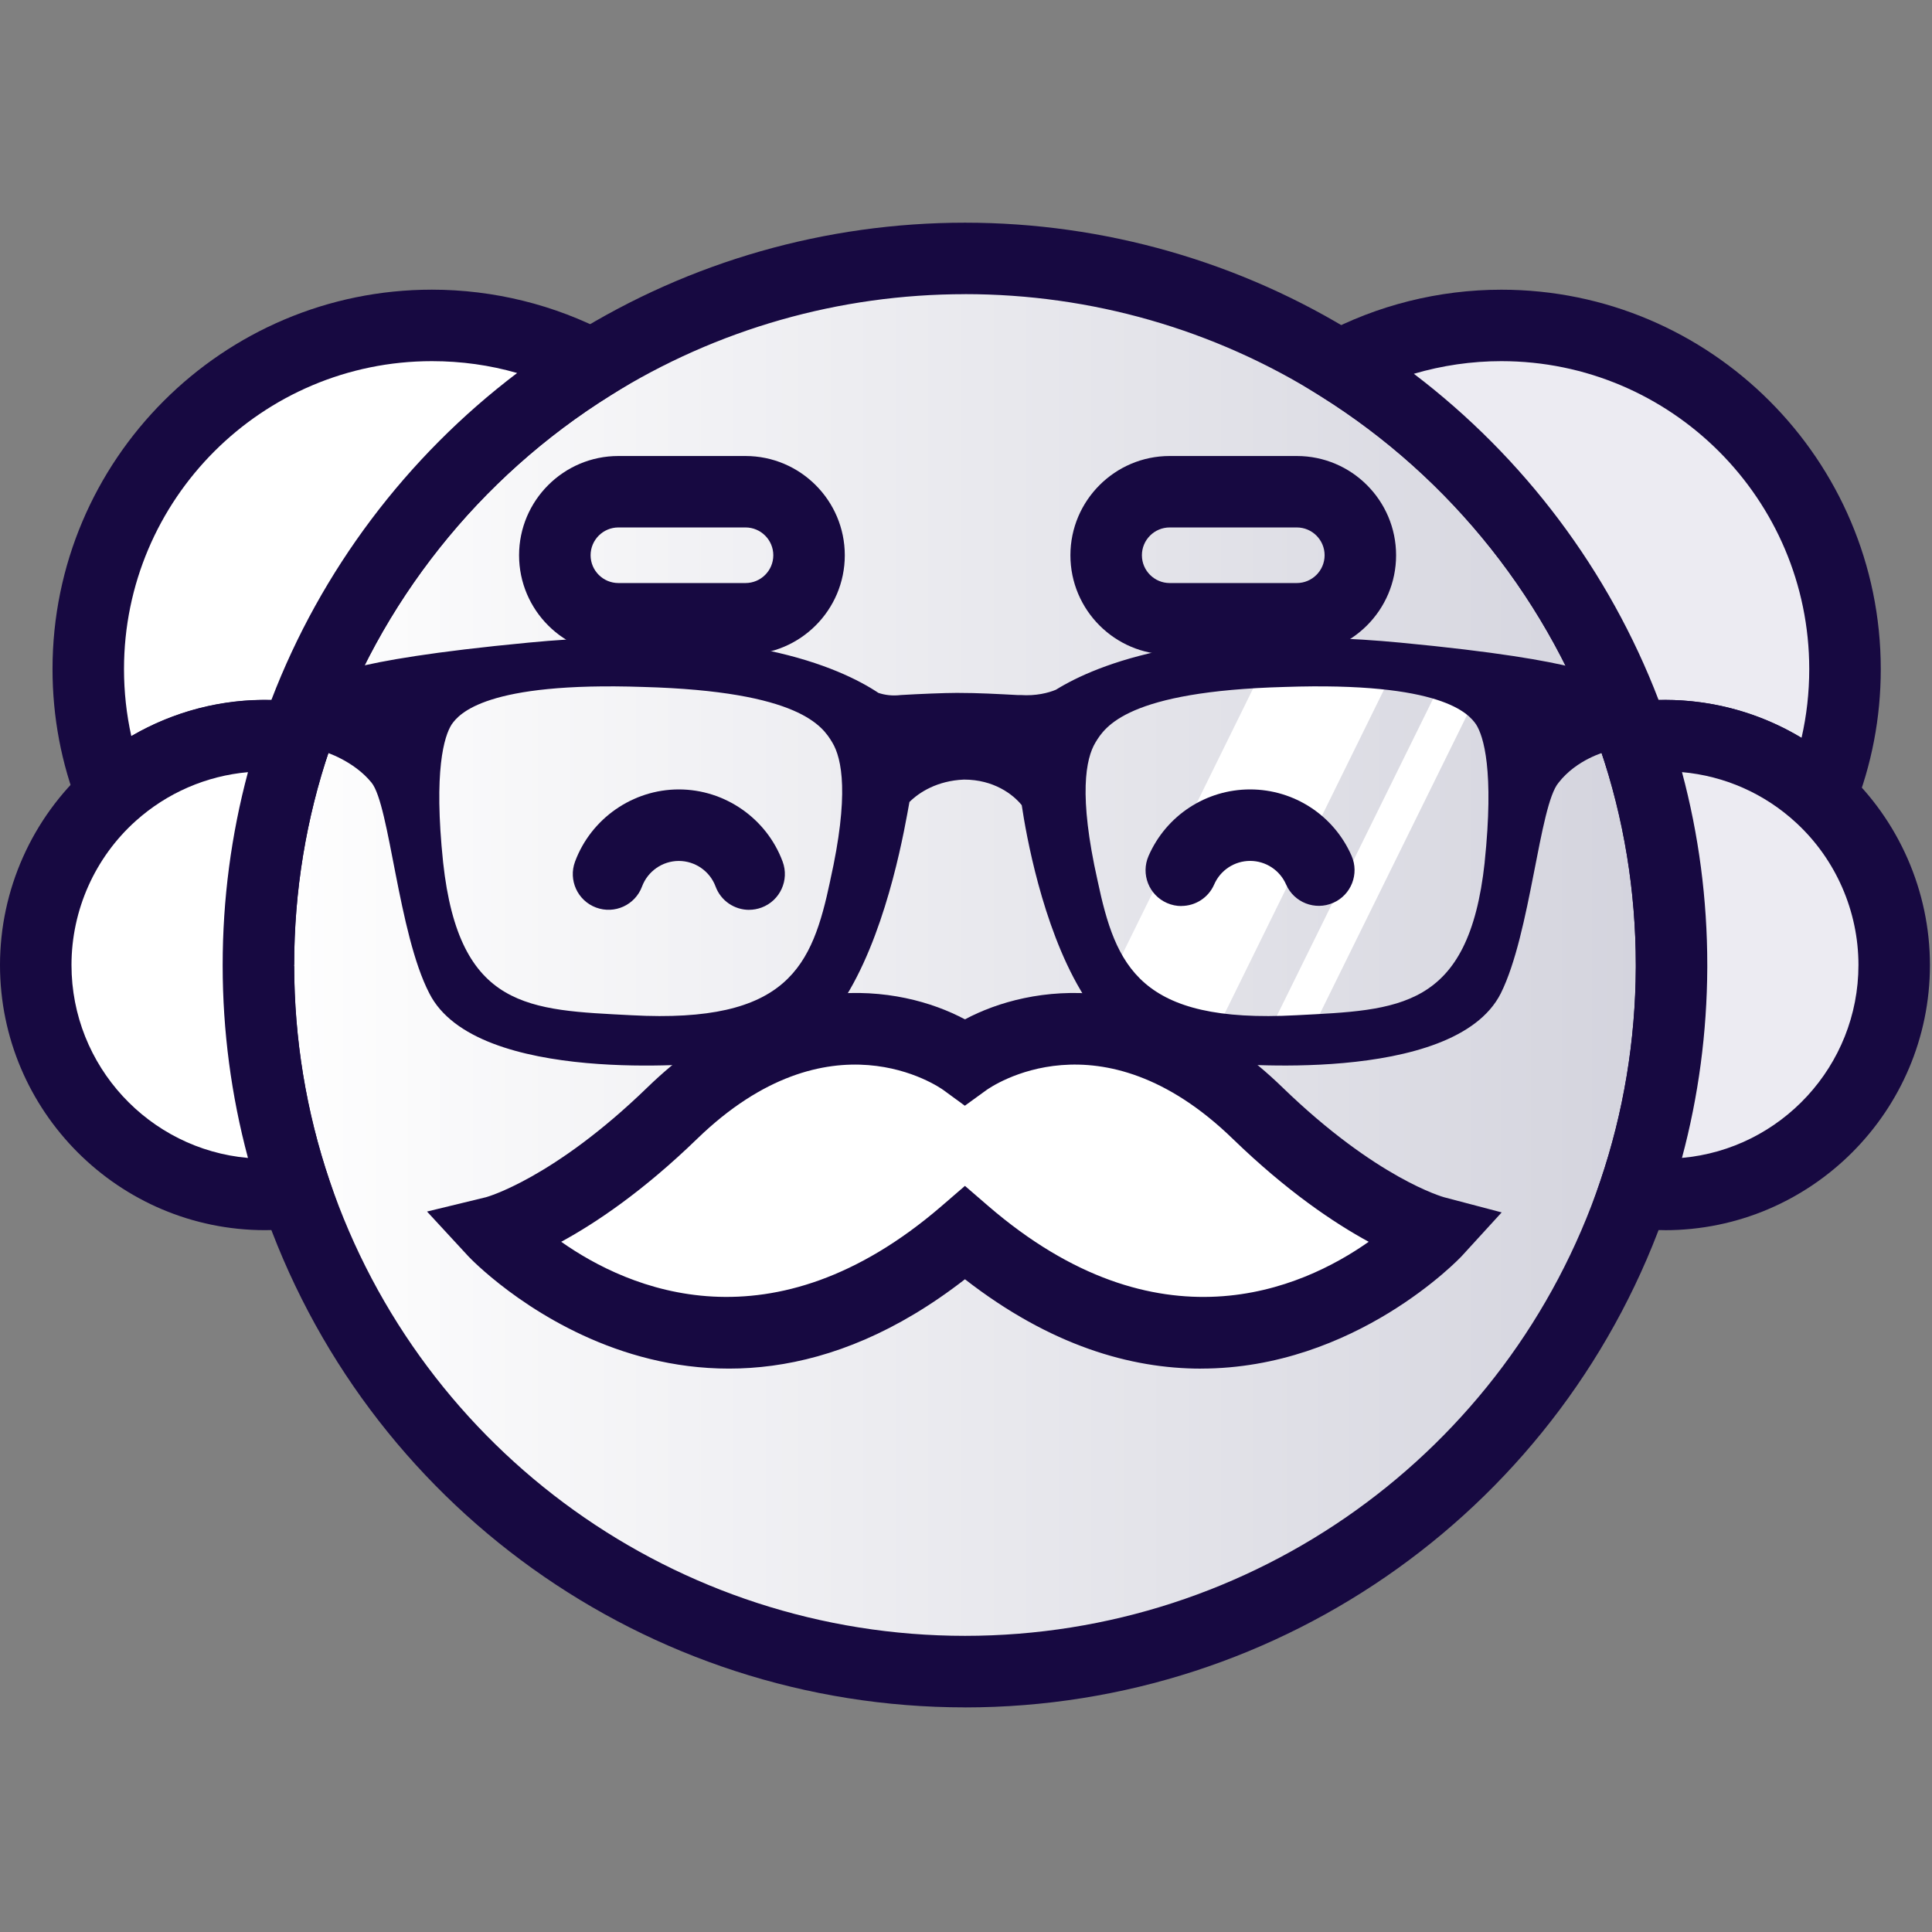 <svg xmlns="http://www.w3.org/2000/svg" xml:space="preserve" fill-rule="evenodd" stroke-linejoin="round" stroke-miterlimit="2" clip-rule="evenodd" viewBox="0 0 497 497"><rect x="0" y="0" width="497" height="497" fill="#808080" stroke="none"/><g fill-rule="nonzero"><path fill="url(#a)" d="M430,190.96L430,191.66C429.92,211.87 426.55,231.31 420.39,249.45C396.03,321.16 328.16,372.74 248.24,372.74C168.32,372.74 100.45,321.16 76.09,249.45C69.9,231.16 66.51,211.56 66.48,191.17L66.48,190.97C66.48,170.51 69.85,150.85 76.09,132.5C89.7,92.4 116.94,58.6 152.28,36.59C180.11,19.24 213.02,9.21 248.25,9.21C283.48,9.21 316.67,19.33 344.59,36.84C379.76,58.83 406.84,92.55 420.41,132.5C426.64,150.85 430.02,170.51 430.02,190.97L430,190.96Z" transform="matrix(1,0,0,1,0,57.285)"/><path fill="#170941" d="M248.24,381.93C166.38,381.93 93.7,329.88 67.38,252.4C60.7,232.67 57.31,212.08 57.29,191.17C57.29,169.92 60.69,149.25 67.38,129.53C81.51,87.9 109.93,52.12 147.41,28.77C177.61,9.95 212.47,0 248.24,0C284.01,0 319.18,10.04 349.46,29.04C386.71,52.33 415,88.03 429.1,129.54C435.8,149.26 439.19,169.93 439.19,190.96L439.19,191.65C439.11,212.46 435.71,232.89 429.1,252.4C402.78,329.88 330.1,381.94 248.24,381.94L248.24,381.93ZM248.24,18.39C215.92,18.39 184.42,27.38 157.14,44.38C123.26,65.49 97.56,97.82 84.8,135.44C78.75,153.25 75.68,171.93 75.68,190.95C75.7,210.05 78.77,228.67 84.8,246.49C108.58,316.49 174.27,363.53 248.24,363.53C322.21,363.53 387.91,316.49 411.69,246.48C417.66,228.86 420.73,210.39 420.81,191.6L420.81,190.94C420.81,171.92 417.74,153.24 411.69,135.43C398.95,97.92 373.38,65.67 339.7,44.61C312.34,27.45 280.72,18.38 248.24,18.38L248.24,18.39Z" transform="matrix(1,0,0,1,0,57.285)"/></g><g fill-rule="nonzero"><path fill="#ecebf2" d="M474.61,114.83C474.61,126.42 472.38,137.49 468.32,147.63C457.8,137.9 443.71,131.96 428.26,131.96C425.58,131.96 422.97,132.14 420.39,132.49C406.82,92.54 379.74,58.82 344.57,36.83C356.97,30.19 371.14,26.43 386.2,26.43C435.02,26.43 474.61,66.02 474.61,114.84L474.61,114.83Z" transform="matrix(1,0,0,1,0,57.285)"/><path fill="#170941" d="M471.88,163.45L462.08,154.39C451.24,144.37 436.44,139.61 421.63,141.61L414.13,142.62L411.7,135.45C398.96,97.94 373.39,65.69 339.71,44.63L326.26,36.22L340.25,28.73C354.29,21.21 370.18,17.24 386.22,17.24C440.04,17.24 483.82,61.03 483.82,114.84C483.82,127.37 481.48,139.56 476.87,151.07L471.9,163.46L471.88,163.45ZM428.26,122.76C440.78,122.76 452.9,126.16 463.44,132.52C464.76,126.76 465.42,120.85 465.42,114.83C465.42,71.15 429.89,35.62 386.21,35.62C378.57,35.62 370.98,36.73 363.71,38.87C392.03,60.39 413.95,89.54 426.67,122.78C427.2,122.77 427.74,122.76 428.27,122.76L428.26,122.76Z" transform="matrix(1,0,0,1,0,57.285)"/></g><g fill-rule="nonzero"><path fill="#ecebf2" d="M487.28,190.96C487.28,223.56 460.86,249.98 428.26,249.98C425.58,249.98 422.97,249.8 420.39,249.45C426.54,231.3 429.91,211.87 430,191.66L430,190.96C430,170.5 426.63,150.84 420.39,132.49C422.96,132.14 425.58,131.96 428.26,131.96C443.71,131.96 457.79,137.91 468.32,147.63C479.99,158.4 487.28,173.83 487.28,190.95L487.28,190.96Z" transform="matrix(1,0,0,1,0,57.285)"/><path fill="#170941" d="M428.26,259.17C425.24,259.17 422.18,258.96 419.16,258.56L408.1,257.07L411.68,246.5C417.66,228.87 420.72,210.41 420.8,191.62L420.8,190.96C420.8,171.94 417.73,153.26 411.68,135.45L408.09,124.87L419.16,123.38C439.4,120.64 459.7,127.15 474.55,140.88C488.48,153.73 496.47,171.99 496.47,190.96C496.47,228.57 465.87,259.18 428.25,259.18L428.26,259.17ZM432.69,141.35C437.01,157.45 439.19,174.08 439.19,190.96L439.19,191.65C439.12,208.3 436.94,224.7 432.68,240.58C458.09,238.33 478.08,216.93 478.08,190.95C478.08,177.1 472.25,163.77 462.07,154.38C453.93,146.85 443.63,142.31 432.68,141.34L432.69,141.35Z" transform="matrix(1,0,0,1,0,57.285)"/></g><g fill-rule="nonzero"><path fill="#fff" d="M152.27,36.58C116.94,58.59 89.69,92.39 76.08,132.49C73.51,132.14 70.87,131.96 68.19,131.96C53.03,131.96 39.23,137.66 28.77,147.06C24.85,137.09 22.7,126.22 22.7,114.83C22.7,66.01 62.28,26.42 111.11,26.42C125.97,26.42 139.97,30.08 152.27,36.58Z" transform="matrix(1,0,0,1,0,57.285)"/><path fill="#170941" d="M25.07,162.75L20.22,150.42C15.77,139.11 13.51,127.13 13.51,114.83C13.51,61.01 57.3,17.23 111.11,17.23C126.95,17.23 142.67,21.11 156.56,28.45L170.71,35.93L157.12,44.39C123.24,65.5 97.55,97.83 84.78,135.45L82.35,142.62L74.85,141.61C60.38,139.67 45.71,144.21 34.92,153.91L25.07,162.76L25.07,162.75ZM111.11,35.62C67.43,35.62 31.9,71.15 31.9,114.83C31.9,120.69 32.53,126.46 33.78,132.07C44.6,125.74 57.06,122.44 69.81,122.78C82.56,89.46 104.57,60.24 133.03,38.67C125.98,36.64 118.65,35.62 111.11,35.62Z" transform="matrix(1,0,0,1,0,57.285)"/></g><g fill-rule="nonzero"><path fill="#fff" d="M66.48,191.16C66.5,211.56 69.89,231.15 76.09,249.44C73.52,249.79 70.88,249.97 68.2,249.97C35.6,249.97 9.2,223.55 9.2,190.95C9.2,173.52 16.76,157.84 28.78,147.05C39.24,137.65 53.04,131.95 68.2,131.95C70.88,131.95 73.51,132.13 76.09,132.48C69.86,150.83 66.48,170.49 66.48,190.95L66.48,191.16Z" transform="matrix(1,0,0,1,0,57.285)"/><path fill="#170941" d="M68.19,259.17C30.59,259.17 0,228.57 0,190.96C0,171.63 8.25,153.14 22.63,140.22C37.41,126.94 57.53,120.71 77.31,123.38L88.38,124.87L84.79,135.45C78.74,153.26 75.67,171.94 75.67,190.96L66.47,191.16L75.67,191.16C75.69,210.06 78.76,228.68 84.79,246.5L88.37,257.07L77.31,258.56C74.29,258.97 71.23,259.17 68.19,259.17ZM63.79,141.35C53.09,142.3 42.97,146.67 34.92,153.9C24.41,163.33 18.39,176.84 18.39,190.96C18.39,216.95 38.38,238.36 63.79,240.59C59.48,224.51 57.29,207.94 57.28,191.17L57.28,190.96C57.28,174.09 59.47,157.45 63.79,141.35Z" transform="matrix(1,0,0,1,0,57.285)"/></g><path fill="#fff" fill-rule="nonzero" d="M306.53,220.73L279.3,207.33L327.98,108.4L358.75,114.59L306.53,220.73Z" transform="matrix(1,0,0,1,0,57.285)"/><rect width="9.69" height="99" x="348.03" y="116.21" fill="#fff" transform="matrix(1,0,0,1,0,57.285) matrix(0.897,0.442,-0.442,0.897,109.39,-138.75)"/><g fill-rule="nonzero"><path fill="#fff" d="M323.51,229.05C282.99,189.77 248.23,215.78 248.23,215.78C248.23,215.78 213.47,189.78 172.95,229.05C146.14,255.03 127.21,259.63 127.21,259.63C127.21,259.63 180.99,317.9 248.23,259.92C315.47,317.91 369.25,259.63 369.25,259.63C369.25,259.63 350.32,255.03 323.51,229.05Z" transform="matrix(1,0,0,1,0,57.285)"/><path fill="#170941" d="M308.95,294.79C290.9,294.79 270.23,288.9 248.23,271.8C177.85,326.49 121.03,266.5 120.45,265.86L109.85,254.38L125.04,250.69C125.13,250.67 142.3,245.95 166.55,222.44C199.01,190.97 231.46,195.98 248.23,204.94C265,195.98 297.45,190.98 329.91,222.44C354.16,245.95 371.34,250.66 371.51,250.71L386.3,254.6L376.01,265.86C375.61,266.29 348.63,294.78 308.95,294.78L308.95,294.79ZM144.37,262.16C161.62,274.3 198.5,290.66 242.23,252.96L248.23,247.78L254.23,252.96C297.94,290.65 334.82,274.32 352.09,262.16C343.26,257.36 331.1,249.22 317.11,235.66C283.02,202.61 254.86,222.33 253.68,223.19L248.2,227.16L242.72,223.15C241.6,222.34 213.44,202.62 179.35,235.66C165.36,249.22 153.2,257.36 144.37,262.16Z" transform="matrix(1,0,0,1,0,57.285)"/></g><path fill="#170941" fill-rule="nonzero" d="M303.89,175.79C302.66,175.79 301.42,175.54 300.22,175.02C295.56,172.99 293.43,167.57 295.46,162.91C299.99,152.51 310.24,145.79 321.58,145.79C332.92,145.79 343.14,152.49 347.68,162.86C349.72,167.51 347.6,172.94 342.95,174.97C338.3,177 332.88,174.89 330.84,170.24C329.23,166.56 325.6,164.18 321.59,164.18C317.58,164.18 313.94,166.56 312.34,170.25C310.83,173.71 307.45,175.77 303.9,175.77L303.89,175.79Z" transform="matrix(1,0,0,1,0,57.285)"/><path fill="#170941" fill-rule="nonzero" d="M192.7,176.77C188.97,176.77 185.45,174.48 184.08,170.77C182.62,166.83 178.82,164.19 174.62,164.19C170.42,164.19 166.62,166.84 165.16,170.77C163.39,175.53 158.1,177.95 153.34,176.18C148.58,174.41 146.16,169.12 147.93,164.36C152.06,153.26 162.79,145.79 174.63,145.79C186.47,145.79 197.21,153.25 201.33,164.36C203.1,169.12 200.67,174.41 195.91,176.18C194.85,176.57 193.77,176.76 192.71,176.76L192.7,176.77Z" transform="matrix(1,0,0,1,0,57.285)"/><path fill="#170941" fill-rule="nonzero" d="M191.77,111.1L159.07,111.1C144.98,111.1 133.53,99.64 133.53,85.56C133.53,71.48 144.99,60.02 159.07,60.02L191.77,60.02C205.86,60.02 217.32,71.48 217.32,85.56C217.32,99.64 205.86,111.1 191.77,111.1ZM159.08,78.4C155.14,78.4 151.93,81.61 151.93,85.55C151.93,89.49 155.14,92.7 159.08,92.7L191.78,92.7C195.73,92.7 198.93,89.49 198.93,85.55C198.93,81.61 195.72,78.4 191.78,78.4L159.08,78.4Z" transform="matrix(1,0,0,1,0,57.285)"/><path fill="#170941" fill-rule="nonzero" d="M333.6,111.1L300.9,111.1C286.81,111.1 275.36,99.64 275.36,85.56C275.36,71.48 286.82,60.02 300.9,60.02L333.6,60.02C347.69,60.02 359.14,71.48 359.14,85.56C359.14,99.64 347.68,111.1 333.6,111.1ZM300.9,78.4C296.96,78.4 293.75,81.61 293.75,85.55C293.75,89.49 296.96,92.7 300.9,92.7L333.6,92.7C337.54,92.7 340.75,89.49 340.75,85.55C340.75,81.61 337.54,78.4 333.6,78.4L300.9,78.4Z" transform="matrix(1,0,0,1,0,57.285)"/><path fill="#170941" fill-rule="nonzero" d="M412.47,117.4C412.47,117.4 409.72,112.73 360.21,108.03C308.22,103.09 282.35,113.52 271.64,120.14C269.72,120.96 266.42,121.79 262.55,121.51L261.73,121.51C256.51,121.24 251.82,120.96 246.32,120.96L246.05,120.96C243.03,120.96 236.41,121.23 231.74,121.51C229.54,121.78 227.62,121.51 225.97,120.96C216.06,114.37 190.21,102.81 136.03,108.02C86.49,112.72 83.74,117.39 83.74,117.39L83.47,136.09C83.47,136.09 90.89,138.29 95.58,144.05C100.25,149.82 102.45,182.83 110.44,198.24C122.52,222.19 182.23,216.15 182.23,216.15C182.23,216.15 206.7,218.07 218.54,197.45C228.73,179.85 232.85,155.07 233.95,149.03C236.42,146.56 241.09,143.54 247.98,143.26C255.67,143.26 260.64,147.1 262.84,149.85C263.94,157.27 268.06,180.66 277.97,197.44C289.81,218.07 314.28,216.14 314.28,216.14C314.28,216.14 373.99,222.18 386.07,198.26C393.76,182.85 395.98,149.84 400.93,144.07C405.6,138.03 413.04,136.11 413.04,136.11L412.49,117.38L412.47,117.4ZM213.58,169.22C208.91,191.22 202.84,206.08 162.41,203.88C136.26,202.51 118.11,202.51 113.99,164.55C111.52,140.9 114.26,132.09 116.19,129.07C118.11,126.32 125.01,118.06 165.43,119.43C205.86,120.53 211.65,129.62 214.12,133.74C216.59,137.86 218.51,147.22 213.57,169.22L213.58,169.22ZM381.93,164.55C377.81,202.51 359.66,202.51 333.51,203.88C293.08,206.08 287.01,191.22 282.34,169.22C277.4,147.22 279.32,137.86 281.79,133.74C284.26,129.62 290.06,120.53 330.48,119.43C370.91,118.06 377.8,126.3 379.72,129.07C381.64,132.09 384.39,140.88 381.92,164.55L381.93,164.55Z" transform="matrix(1,0,0,1,0,57.285)"/><defs><linearGradient id="a" x1="0" x2="1" y1="0" y2="0" gradientTransform="matrix(363.52,0,0,363.52,66.48,190.97)" gradientUnits="userSpaceOnUse"><stop offset="0" stop-color="#fff"/><stop offset=".74" stop-color="#dfdfe6"/><stop offset="1" stop-color="#d3d3dd"/></linearGradient></defs></svg>